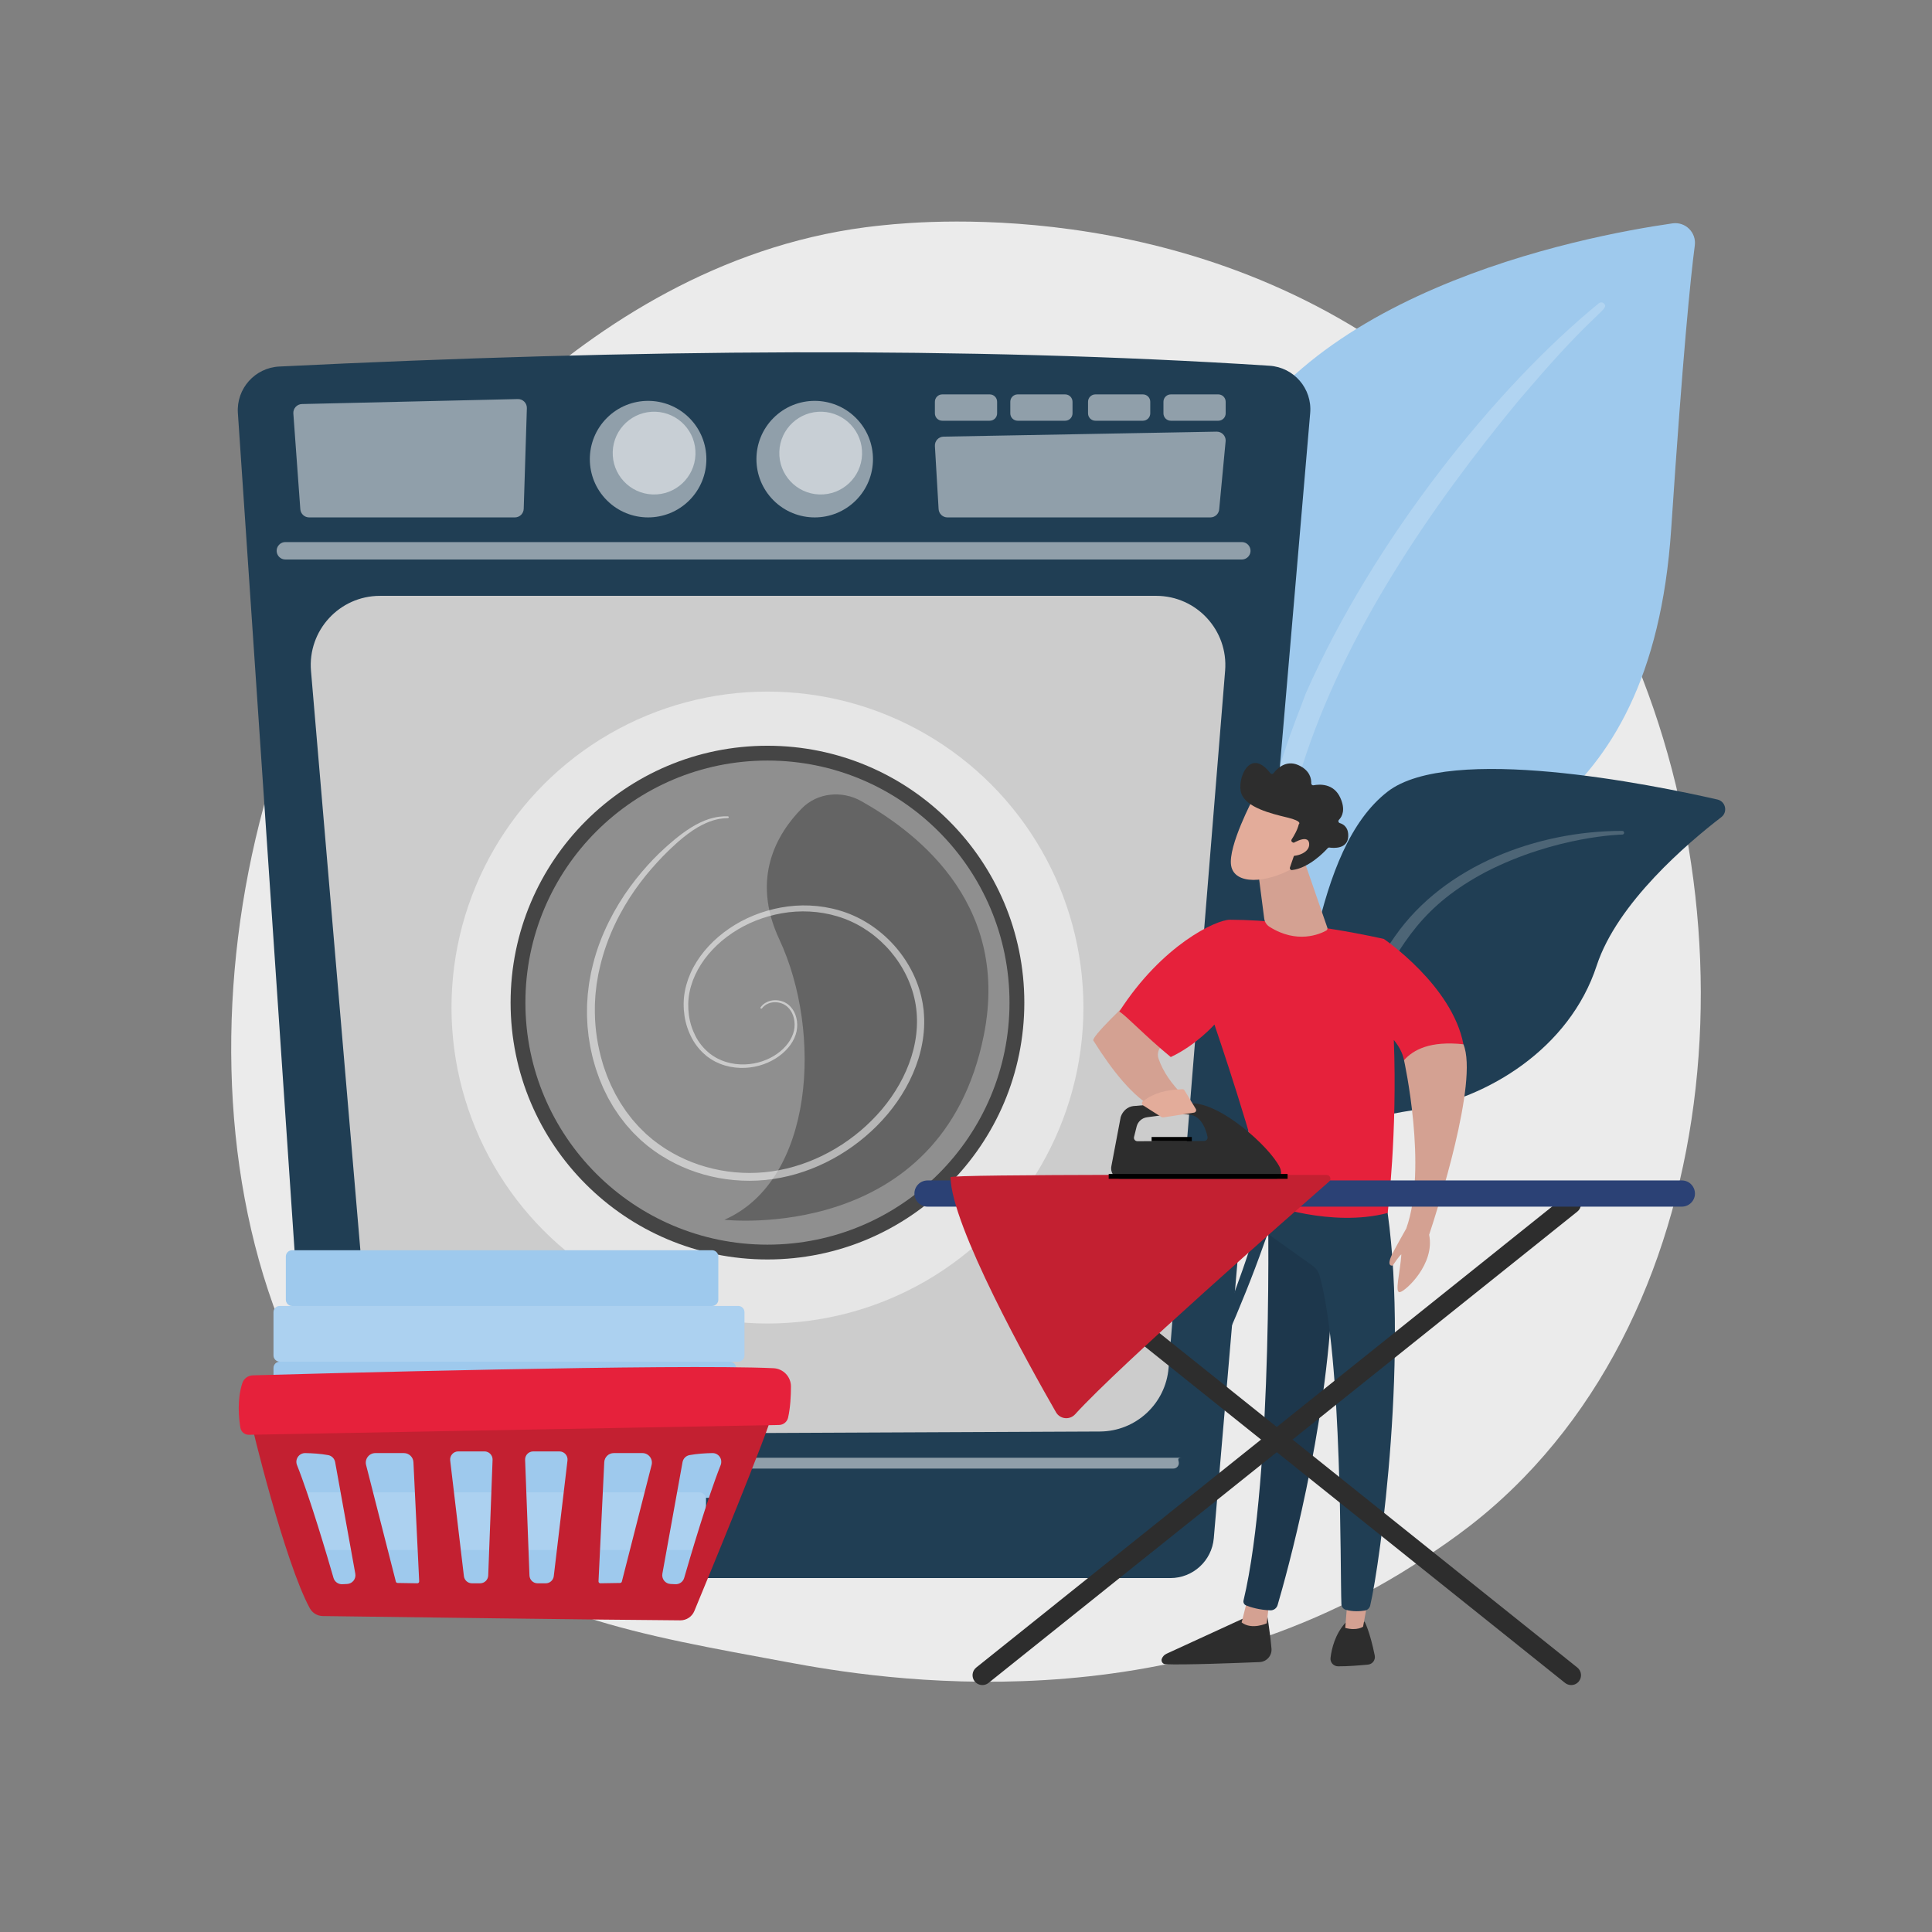 <?xml version="1.0" encoding="UTF-8"?>
<svg id="Illustration" xmlns="http://www.w3.org/2000/svg" viewBox="0 0 3710 3710">
  <rect x="0" y="0" width="3710" height="3710" fill="#808080" stroke="none"/>
  <defs>
    <style>
      .cls-1 {
        opacity: .2;
      }

      .cls-1, .cls-2, .cls-3, .cls-4, .cls-5 {
        fill: #fff;
      }

      .cls-6 {
        fill: #c32031;
      }

      .cls-2 {
        opacity: .53;
      }

      .cls-7 {
        opacity: .3;
      }

      .cls-8 {
        fill: #1d374c;
      }

      .cls-9 {
        fill: #2d2d2d;
      }

      .cls-3 {
        opacity: .5;
      }

      .cls-10 {
        fill: #9ec9ed;
      }

      .cls-11 {
        fill: #d4a192;
      }

      .cls-4 {
        opacity: .4;
      }

      .cls-5 {
        opacity: .15;
      }

      .cls-12 {
        fill: #203e54;
      }

      .cls-13 {
        fill: #ebebeb;
      }

      .cls-14 {
        fill: #ccc;
      }

      .cls-15 {
        fill: #e6213b;
      }

      .cls-16 {
        fill: #2b4175;
      }

      .cls-17 {
        fill: #e3ac9a;
      }

      .cls-18 {
        opacity: .7;
      }
    </style>
  </defs>
  <path class="cls-13" d="M2926.49,2836.99c-73.46,75.72-139.18,120.22-189.5,153.82-490.78,327.7-1051.79,233.25-1225.24,200.96-279.84-52.08-516.07-88.83-719.03-272.19-461.19-416.66-438.76-1285.86-86.35-1824.29,41.78-63.84,393.65-585.42,955.88-658.92,13.75-1.8,24.01-2.82,33-3.77,86.98-9.21,625.94-57.81,1065.42,310.38,62.91,52.7,164.15,147.77,258.03,292.76,343.27,530.15,344.36,1351.25-92.2,1801.24Z"/>
  <g>
    <g>
      <path class="cls-10" d="M2434.68,2235.38s7.93-399.01,196.18-497.68c188.25-98.66,540.23-150.12,578.32-721.9,22.3-334.75,36.99-480.89,45.33-544.52,3.26-24.82-18.01-45.91-42.79-42.35-175.31,25.16-746.04,135.31-881.31,515.68-160.36,450.92,104.27,1290.77,104.27,1290.77Z"/>
      <path class="cls-1" d="M3070.3,582.31c-198.3,161.89-432.15,453.51-562.95,749.63-17.27,48.99-66.05,152.65-93.42,339.41-23.96,155.71-22.67,321.41-6.68,431.76,1.01,6.98,7.49,11.81,14.46,10.8,12-1.74,10.97-14.6,10.85-14.2-15.56-188.02,4.45-420.32,67.99-627.93,80.71-254.81,246.53-498.03,416.01-703.06l17.4-20.16c131.09-153.99,157.28-154.02,146.16-165.64-2.63-2.74-6.91-2.96-9.81-.6Z"/>
    </g>
    <g>
      <path class="cls-12" d="M2106.18,2988.86c-25.37,11.09,248.9-304.49,352.77-814.42,48.95-240.29,62.69-543.43,205.63-654.24,118.96-92.22,506.64-13.79,633.35,15.12,15.83,3.61,20.33,24.01,7.45,33.9-63.5,48.77-199.83,164.38-239.31,285.17-52.04,159.22-209.76,255.04-348.15,276.8-138.4,21.75-215.89,45.35-292.3,261.82-76.42,216.47-247.33,564.33-319.42,595.85Z"/>
      <path class="cls-1" d="M3115.31,1595.58c-163.26-.29-341.43,66.4-436.29,201.97l-8.96,12.94c-20.71,30.35-140.07,247.36-209.01,428.55-.86,2.26.28,4.79,2.53,5.65,3.84,1.46,5.97-2.74,5.59-2.38,46.97-102.01,113.68-231.03,166.52-327.38,56.75-105.18,96.36-176.36,218.15-240.88,135.44-69.3,262.05-71.51,261.66-71.45,1.94-.11,3.41-1.77,3.3-3.71-.11-1.86-1.66-3.3-3.5-3.31Z"/>
    </g>
  </g>
  <g>
    <path class="cls-12" d="M456.8,793.17l146.09,2159.09c2.97,43.96,39.5,78.11,83.57,78.11h1560.92c43.49,0,79.74-33.28,83.45-76.61l185.11-2160.69c4.01-46.82-31.26-87.73-78.16-90.75-580.01-37.35-1220.89-31.88-1901.48,1.53-46.82,2.3-82.68,42.56-79.51,89.33Z"/>
    <path class="cls-14" d="M729.61,1144.19h1490.53c77.63,0,138.73,66.26,132.45,143.63l-108.57,1338.95c-5.58,68.77-62.86,121.84-131.86,122.15l-1267.36,5.63c-69.24.31-127.12-52.61-133-121.6l-114.6-1344.57c-6.61-77.56,54.56-144.17,132.41-144.17Z"/>
    <path class="cls-3" d="M2384.63,1074.39H548c-7.04,0-13.33-4.41-15.72-11.04h0c-3.94-10.9,4.14-22.39,15.72-22.39h1836.63c13.49,0,21.43,15.17,13.73,26.25h0c-3.12,4.5-8.25,7.18-13.73,7.18Z"/>
    <path class="cls-3" d="M563.31,794.12l13.38,183.67c.65,8.9,8.06,15.8,16.99,15.8h394.97c9.2,0,16.74-7.3,17.03-16.5l6.06-193.23c.31-9.77-7.65-17.79-17.42-17.56l-414.42,9.57c-9.74.22-17.3,8.55-16.6,18.27Z"/>
    <path class="cls-3" d="M1795.3,856.72l7.1,121.06c.65,8.9,8.06,15.8,16.99,15.8h504.87c9.2,0,16.74-7.3,17.03-16.5l12.34-130.63c.31-9.77-7.65-17.79-17.42-17.56l-524.31,9.57c-9.74.22-17.3,8.55-16.6,18.27Z"/>
    <circle class="cls-3" cx="1244.55" cy="881.68" r="111.9" transform="translate(-258.92 1138.27) rotate(-45)"/>
    <circle class="cls-3" cx="1256.11" cy="870.12" r="79.48" transform="translate(341.77 2094.41) rotate(-87.96)"/>
    <circle class="cls-3" cx="1564.47" cy="881.68" r="111.9" transform="translate(-165.22 1364.49) rotate(-45)"/>
    <circle class="cls-3" cx="1576.04" cy="870.12" r="79.48" transform="translate(650.29 2414.14) rotate(-87.96)"/>
    <path class="cls-3" d="M1809.4,757.35h91.2c7.81,0,14.14,6.34,14.14,14.14v22.31c0,7.81-6.34,14.14-14.14,14.14h-91.2c-7.81,0-14.14-6.34-14.14-14.14v-22.31c0-7.81,6.34-14.14,14.14-14.14Z"/>
    <path class="cls-3" d="M1954.21,757.35h91.2c7.81,0,14.14,6.34,14.14,14.14v22.31c0,7.81-6.34,14.14-14.14,14.14h-91.2c-7.81,0-14.14-6.34-14.14-14.14v-22.31c0-7.81,6.34-14.14,14.14-14.14Z"/>
    <path class="cls-3" d="M2103.49,757.35h91.2c7.81,0,14.14,6.34,14.14,14.14v22.31c0,7.81-6.34,14.14-14.14,14.14h-91.2c-7.81,0-14.14-6.34-14.14-14.14v-22.31c0-7.81,6.34-14.14,14.14-14.14Z"/>
    <path class="cls-3" d="M2248.3,757.35h91.2c7.81,0,14.14,6.34,14.14,14.14v22.31c0,7.81-6.34,14.14-14.14,14.14h-91.2c-7.81,0-14.14-6.34-14.14-14.14v-22.31c0-7.81,6.34-14.14,14.14-14.14Z"/>
    <path class="cls-3" d="M2253.34,2820.05H682.2c-5.73,0-10.38-4.65-10.38-10.38h0c0-5.73,4.65-10.38,26.43-10.38h1571.13c-10.32,0-5.67,4.65-5.67,10.38h0c0,5.73-4.65,10.38-10.38,10.38Z"/>
    <g>
      <circle class="cls-3" cx="1473.74" cy="1934.79" r="606.75"/>
      <circle class="cls-18" cx="1473.74" cy="1925.29" r="493.25"/>
      <circle class="cls-4" cx="1473.74" cy="1925.29" r="464.81"/>
      <path class="cls-7" d="M1653.89,1538.4c-37.02-20.94-84.32-16.41-114.13,13.92-47.39,48.21-98.46,133.47-43.21,251.65,83.19,177.93,66.85,462.85-105.53,538.34,0,0,417.73,47.79,498.26-354.64,52.48-262.26-143.16-397.11-235.39-449.28Z"/>
    </g>
    <path class="cls-2" d="M1397.72,1571.03s-2.49.1-7.32.3c-4.63.5-11.66,1.28-20.46,3.93-8.78,2.64-19.27,7.07-30.79,13.8-11.48,6.83-23.92,15.98-36.92,27.41l-2.46,2.15-2.4,2.22c-1.65,1.52-3.32,3.06-5.01,4.63-3.34,3.14-6.95,6.26-10.24,9.68-3.37,3.37-6.82,6.82-10.35,10.34-3.46,3.6-6.89,7.41-10.45,11.22-14.1,15.37-28.51,32.78-42.31,52.51-27.46,39.39-52.79,88.42-66.52,145.76-1.54,7.19-3.49,14.37-4.57,21.8-.63,3.7-1.27,7.41-1.91,11.14l-.24,1.4c-.07.42-.05.21-.08.5l-.08.72-.33,2.89-.67,5.79c-.41,3.86-.97,7.79-1.26,11.63-.21,3.8-.43,7.62-.64,11.46-.65,7.63-.3,15.55-.39,23.43.4,31.62,5.47,64.23,15.09,96.36,1.05,4.07,2.55,8,3.94,11.99,1.43,3.97,2.75,8,4.28,11.96,1.65,3.91,3.3,7.84,4.97,11.77.84,1.96,1.62,3.96,2.53,5.9l2.86,5.76c1.92,3.84,3.84,7.7,5.77,11.57,2.15,3.74,4.3,7.5,6.47,11.26,1.09,1.88,2.13,3.79,3.27,5.65l3.62,5.44c2.43,3.62,4.8,7.31,7.3,10.91,2.67,3.48,5.34,6.97,8.02,10.47,1.36,1.73,2.62,3.55,4.08,5.21l4.39,4.97c2.96,3.29,5.78,6.73,8.88,9.91,3.17,3.12,6.36,6.24,9.55,9.37l2.39,2.35.6.59c.23.23.09.11.46.43l1.31,1.13,5.24,4.52,5.26,4.5,5.29,4.06c3.51,2.73,7.03,5.46,10.85,7.96,3.77,2.52,7.41,5.25,11.37,7.53,61.71,38.9,141.02,54.34,216.45,39.65,75.59-14.45,146.5-57.06,197.1-116.84,25.03-29.78,45.07-64.31,56.61-101.27,11.58-36.89,14.23-76.47,5.25-113.53-8.82-36.94-28.34-71.01-54.23-98.03-25.95-27.13-58.19-47.22-93.38-57.68-34.65-10.44-71.76-12.02-106.39-5.9-34.72,6.06-67.48,19.15-95.34,37.93-27.86,18.69-51.07,42.94-66.18,70.5-3.77,6.89-6.96,13.99-9.71,21.18-2.53,7.26-4.88,14.53-6.21,22-3.03,14.71-3.08,29.75-1.18,44.11,1.94,14.39,6.45,28.07,12.77,40.38,6.32,12.33,15.03,22.96,25.06,31.41l1.86,1.6c.34.33,1.29.94,1.9,1.4l4.13,2.94c2.74,1.93,5.47,3.27,8.18,4.94,2.88,1.37,5.74,2.81,8.65,4.04,2.99,1.04,5.86,2.36,8.89,3.16,11.97,3.65,24.23,5.07,36.05,4.69,47.36-1.54,86.84-31.68,94.29-64.82,3.52-16.21-.69-32.24-8.99-42-8.39-10.18-20-12.9-28.81-12.57-8.96.38-15.23,3.84-18.73,6.63-1.72,1.48-2.96,2.67-3.66,3.6-.74.88-1.12,1.33-1.12,1.33l-.14.16c-.6.72-1.68.81-2.39.2-.71-.6-.8-1.65-.22-2.37,0,0,.42-.51,1.24-1.53.77-1.06,2.15-2.44,4.07-4.14,3.91-3.22,10.88-7.18,20.77-7.75,4.9-.28,10.46.31,16.18,2.35,1.46.43,2.83,1.19,4.29,1.82,1.39.76,2.97,1.62,4.25,2.53.63.46,1.27.93,1.92,1.4.83.6,1.32,1.14,2.01,1.73,1.33,1.1,2.46,2.45,3.7,3.74,9.4,10.85,14.25,27.95,10.62,46.06-1.83,8.82-5.92,17.8-11.72,25.9-5.81,8.14-13.29,15.52-22.04,21.91-17.47,12.66-40.22,21.38-65.26,22.45-12.49.55-25.52-.8-38.35-4.55-3.24-.82-6.34-2.18-9.55-3.27-3.14-1.28-6.22-2.77-9.35-4.23-2.99-1.76-6.28-3.42-9.06-5.34l-4.16-2.9c-.75-.55-1.27-.83-2.22-1.6l-2.03-1.7c-10.94-8.99-20.44-20.36-27.37-33.47-6.92-13.1-11.89-27.63-14.13-42.92-2.21-15.27-2.35-31.24.72-47.14,1.32-7.9,3.72-15.7,6.32-23.44,2.83-7.66,6.1-15.25,10.05-22.56,15.78-29.27,39.92-54.77,68.86-74.5,28.95-19.81,63-33.71,99.24-40.3,36.26-6.6,74.77-5.39,111.96,5.52,73.83,21.22,137.51,84.65,157.17,163.94,1.03,5,2.41,10.18,3.13,15.07l1.05,7.32.53,3.66.13.91c.01.08.14.92.14,1.19l.13,1.91c.28,5.09.88,10.17.88,15.27-.09,5.1.16,10.22-.22,15.31-.99,20.41-4.78,40.66-10.81,60.17-12.14,39.1-32.9,75.06-59.14,106.44-52.44,62.2-126.05,106.82-205.16,122.14-79.14,15.58-162.3-.35-227.47-41.18-4.17-2.39-8.04-5.25-12.02-7.91-3.99-2.6-7.84-5.55-11.67-8.52l-5.75-4.41-5.29-4.51-5.25-4.51-1.31-1.13c-.07-.05-.63-.56-.81-.74l-.64-.62-2.54-2.48c-3.38-3.31-6.75-6.6-10.12-9.89-3.29-3.36-6.28-6.98-9.42-10.45l-4.65-5.25c-1.54-1.76-2.88-3.67-4.32-5.49-2.84-3.69-5.67-7.36-8.49-11.03-2.65-3.79-5.15-7.66-7.72-11.48l-3.82-5.73c-1.2-1.95-2.3-3.96-3.46-5.93-2.28-3.96-4.56-7.91-6.83-11.84-2.01-4.07-4.02-8.12-6.02-12.17l-2.98-6.06c-.94-2.04-1.75-4.13-2.63-6.19-1.73-4.13-3.45-8.26-5.16-12.36-1.6-4.15-2.96-8.37-4.45-12.54-1.45-4.18-2.98-8.31-4.08-12.56-1.2-4.22-2.39-8.43-3.58-12.62-1.25-4.17-1.98-8.47-2.98-12.67-.88-4.23-2.01-8.4-2.67-12.64-.69-4.24-1.38-8.45-2.07-12.66-.77-4.19-1.23-8.41-1.64-12.62-.45-4.2-.89-8.39-1.33-12.56-.3-4.18-.45-8.36-.66-12.51-.13-4.15-.53-8.28-.37-12.41.18-8.26-.09-16.38.68-24.58.28-4.08.56-8.15.83-12.19.35-4,.94-7.81,1.4-11.7l.73-5.79.36-2.88.09-.72c.02-.19.12-.87.14-.93l.27-1.45c.7-3.87,1.41-7.72,2.11-11.55,1.22-7.7,3.31-15.14,4.99-22.57,7.37-29.62,18.17-56.92,30.49-81.71,12.36-24.79,26.24-47.17,40.79-67.03,14.53-19.88,29.59-37.35,44.3-52.7,3.76-3.76,7.37-7.51,11.03-11.07,3.74-3.49,7.4-6.9,10.97-10.24,3.53-3.42,7.17-6.35,10.64-9.39,1.74-1.5,3.46-2.99,5.16-4.45l2.59-2.23c.87-.71,1.73-1.41,2.58-2.11,13.64-11.2,26.75-20.18,38.85-26.83,12.14-6.59,23.25-10.81,32.53-13.09,9.28-2.34,16.65-2.84,21.63-3.12,4.84.02,7.34.03,7.34.03.94,0,1.7.77,1.7,1.71,0,.91-.74,1.66-1.64,1.7Z"/>
  </g>
  <g>
    <g>
      <path class="cls-11" d="M2341.15,1780.21c-10.17-10.63-248.13,204.31-241.66,217.83,36.75,58.54,75.43,107.53,119.13,131.61l53.32-26.09c-21.58-21.63-38.35-44.85-47.23-70.68-3.62-10.55.83-22.18,10.56-27.63l118.36-66.2-12.48-158.84Z"/>
      <path class="cls-9" d="M2432.38,3095.88s6.2,35.11,9.24,69.86c1.19,13.58-9.28,25.37-22.9,25.94-46.28,1.93-145.27,5.67-180.79,4.09-5.34-.24-8.83-5.7-6.86-10.67,1.66-4.16,4.85-7.53,8.92-9.4l163.51-75.15,28.87-4.67Z"/>
      <path class="cls-11" d="M2437.47,3075.25l-4.98,41.99s-28.64,13.33-48.2-1.68l11.86-46.8,41.32,6.49Z"/>
      <path class="cls-8" d="M2433.72,2285.81c2.15,10.97,11.55,547.21-45.77,787.52-.94,3.92,1.05,7.96,4.78,9.49,8.79,3.59,26.03,8.79,46.68,9.49,6.4.21,12.13-3.94,13.94-10.08,16.38-55.76,94.9-335.11,105.14-601.97,11.44-298.19,0-10.15,0-10.15l-6.71-184.32-118.06.02Z"/>
      <path class="cls-9" d="M2620.48,3114.19s9.87,17.72,19.43,64.82c1.72,8.51-4.22,16.64-12.85,17.49-15.28,1.5-38.8,3.44-57.65,3.31-8.69-.06-15.47-7.62-14.42-16.25,2.09-17.19,8.59-45.39,28.68-67.37l36.82-2Z"/>
      <path class="cls-11" d="M2629.15,3060.18l-11.64,63.5s-11.51,8.56-34.28,2.36l5.56-68.32,40.37,2.47Z"/>
      <path class="cls-12" d="M2660.6,2302.27c46.88,282.93-10.17,699.28-29.41,780.77-1.18,4.99-5.2,8.81-10.26,9.65-8.59,1.42-22.73,2.58-36.67-1.46-4.8-1.39-8.18-5.73-8.37-10.73-2.58-65.88,2.06-470.34-41.62-630.18-2.21-8.1-7.16-15.17-14-20.03l-84.78-60.27-6.5-97.43,231.62,29.68Z"/>
      <path class="cls-15" d="M2810.19,2005.27c-21.58-113.05-152.81-202.21-152.81-202.21,0,0-155-36.36-295.51-36.89-26.39-.1-129.99,48.08-212.46,176.28,14.61,9.08,48.79,46.33,98.8,87.38,48.72-22.71,83.86-62.42,83.86-62.42,0,0,83.09,242.28,101.17,344.42,0,0,122.69,45.96,231.46,17.44,0,0,18.83-153.58,11.84-332.29,9.62,11.9,17.05,25.05,19.57,38.88,44.16-22.3,89.28-28.75,114.08-30.58Z"/>
      <path class="cls-11" d="M2504.18,1652.11l44.7,129.28c.74,2.14-.14,4.51-2.12,5.61-12.19,6.74-56.09,26.21-108.99-7.33-5.51-3.49-9.26-9.19-10.1-15.67l-14.48-111.89h90.99Z"/>
      <g>
        <path class="cls-17" d="M2406.91,1532.4s-49.09,92.4-42.8,129.73c6.29,37.33,67.13,34.65,120.25,4.33l37.12-99.77-114.58-34.29Z"/>
        <path class="cls-9" d="M2482.02,1617.46c-2.16-.96-2.95-3.6-1.66-5.57,3.93-6.01,11.31-18.26,13.66-29,0,0,8.82-5.65-22.46-13.14-31.28-7.49-77.94-19.11-87.74-45.74-9.56-25.96,15.56-91.26,55.64-39.23,1.52,1.98,4.51,2.02,6.03.04,6.57-8.55,23.84-26.3,47.82-15.54,22.44,10.07,24.97,26.51,24.66,34.8-.09,2.44,2.09,4.33,4.49,3.88,11.35-2.16,38.57-4.02,51.28,23.91,10.47,23.01,3.66,36.03-2.53,42.4-2.01,2.06-1.13,5.46,1.62,6.3,7.46,2.28,17.09,8.61,16.12,26.08-1.33,24.15-28.34,22.02-36.02,20.92-1.26-.18-2.53.25-3.38,1.2-6.59,7.3-36.29,38.27-68.44,42.01-2.78.32-4.94-2.43-4.03-5.08l13.91-40.44c.65-1.88-.25-3.94-2.07-4.74l-6.9-3.06Z"/>
        <path class="cls-17" d="M2476.43,1623.2s34.95-23.98,37.5-3.79c2.55,20.19-31.47,29.25-48.33,21.72l10.82-17.94Z"/>
      </g>
      <path class="cls-11" d="M2810.19,2005.27c-64.14-6.8-95.95,10.43-114.08,30.58,0,0,45.87,206.92,4.32,323.25,0,0-20.02,35.31-26.18,47.54-13.79,27.38.19,23.55.19,23.55,0,0,13.98-21.06,16.57-21.26-2.43,35.59-13.46,74.28-2.72,72.35,11.03-1.99,67.69-54.15,56.07-110.18,15.11-45.5,95.35-294.52,65.83-365.82Z"/>
    </g>
    <g>
      <path class="cls-9" d="M1886.47,3235.81c-5.54,0-11.03-2.42-14.76-7.09-6.52-8.15-5.2-20.03,2.94-26.56l1130.66-905.05c8.14-6.51,20.04-5.2,26.56,2.95,6.52,8.15,5.2,20.03-2.94,26.56l-1130.66,905.05c-3.48,2.79-7.65,4.14-11.79,4.14Z"/>
      <path class="cls-9" d="M3017.1,3235.81c-4.14,0-8.31-1.35-11.79-4.14l-1130.66-905.05c-8.15-6.52-9.46-18.41-2.94-26.56,6.52-8.15,18.41-9.47,26.56-2.95l1130.66,905.05c8.15,6.52,9.46,18.41,2.94,26.56-3.73,4.66-9.22,7.09-14.76,7.09Z"/>
      <path class="cls-16" d="M3229.64,2317.11h-1448.54c-13.89,0-25.15-11.26-25.15-25.15h0c0-13.89,11.26-25.15,25.15-25.15h1448.54c21.7,0,33.22,25.65,18.79,41.86h0c-4.77,5.36-11.61,8.43-18.79,8.43Z"/>
      <path class="cls-6" d="M1825.28,2260.52c-.09-5.92,606.23-4.55,722.36-4.23,6.64.02,9.72,8.24,4.71,12.61-72.9,63.71-401.47,351.93-487.81,446.93-10.45,11.5-29.02,9.53-36.76-3.95-51.22-89.19-201.02-357.78-202.5-451.36Z"/>
    </g>
    <g>
      <path class="cls-9" d="M2457.2,2240.85c-20.41-40-112.93-122.6-168.54-122.18-37.55.28-86.33,2.53-112.26,5.29-11.02,1.17-20.44,9.32-24.33,20.99l-17.91,94.44c-2.37,12.51,6.1,24.29,17.46,24.29l298.65-.06c10.78,0,12.06-12.7,6.92-22.77ZM2312.33,2191l-128.19.47c-4.32.02-7.49-4.03-6.45-8.22l4.96-19.9c2.34-9.41,10.15-16.44,19.74-17.84,23.09-3.36,65.27-8.49,85.09-4.47,20.54,4.16,28.51,28.94,31.31,41.96.89,4.13-2.24,8-6.46,8.01Z"/>
      <rect x="2211.41" y="2183.35" width="77.25" height="8.11"/>
      <rect x="2129.02" y="2254.37" width="343.53" height="9.32"/>
    </g>
    <path class="cls-17" d="M2195.01,2122.58l35.34,22.5c.98.63,2.16.87,3.32.69l59.21-9.19c3.38-.53,5.15-4.32,3.36-7.25l-21.67-35.51c-1.14-1.87-3.4-2.73-5.5-2.09-28.31.76-53.36,6.91-72.87,22.21-3.92,1.2-4.64,6.44-1.18,8.64Z"/>
  </g>
  <g>
    <path class="cls-10" d="M1417.52,2507.82h-50.14c6.6,0,12-5.4,12-12v-83c0-6.6-5.4-12-12-12h-806.5c-6.6,0-12,5.4-12,12v83c0,6.6,5.4,12,12,12h-23.69c-6.6,0-12,5.4-12,12v83c0,6.6,5.4,12,12,12-6.6,0-12,5.4-12,12v116.4c0,6.6,5.4,12,12,12h14.38c-6.6,0-12,5.4-12,12v97.11c0,6.6,5.4,12,12,12h19.18c-.06.48-.1.97-.1,1.47v86.55c0,6.6,5.4,12,12,12h34.36c-6.4,0-11.63,5.23-11.63,11.63v68.59c0,6.4,5.23,11.63,11.63,11.63h715.21c6.4,0,11.63-5.23,11.63-11.63v-68.59c0-6.4-5.24-11.63-11.63-11.63h11.48c6.6,0,12-5.4,12-12v-86.55c0-.5-.04-.99-.1-1.47h17.55c6.6,0,12-5.4,12-12v-97.11c0-6.6-5.4-12-12-12h28.31c6.6,0,12-5.4,12-12v-116.4c0-6.6-5.4-12-12-12h16.08c6.6,0,12-5.4,12-12v-83c0-6.6-5.4-12-12-12Z"/>
    <rect class="cls-5" x="570.64" y="2865.8" width="785.04" height="110.55" rx="12" ry="12"/>
    <rect class="cls-5" x="525.19" y="2507.82" width="904.33" height="107" rx="12" ry="12"/>
    <g>
      <path class="cls-6" d="M482.17,2729.01c-.87,2.13,64.74,271.67,112.82,359.39,4.99,9.11,14.55,14.76,24.94,14.9,91.85,1.25,557.37,7.52,686.49,8.22,11.79.06,22.41-7,26.92-17.89,29.73-71.82,138.89-336.6,150.45-380.72l-1001.62,16.11ZM666.57,3041.71l-9.22.44c-7.77.37-14.77-4.63-16.93-12.1-11.05-38.29-44.94-153.63-70.09-216.71-4.45-11.15,3.9-23.19,15.9-22.99,12.95.22,29.03,1.14,43.91,3.86,6.86,1.25,12.2,6.67,13.44,13.53l38.71,214.2c1.8,9.98-5.59,19.27-15.72,19.76ZM801.04,3040.38l-37.83-.62c-1.43-.15-2.64-1.14-3.05-2.52l-56.97-223.28c-3.53-11.77,5.28-23.61,17.57-23.61h54.84c9.79,0,17.85,7.68,18.32,17.46l11.05,228.86c.1,2.18-1.75,3.94-3.92,3.72ZM937.52,3025.42c-.32,8.36-7.19,14.98-15.56,14.98h-15.67c-7.89,0-14.53-5.9-15.46-13.74l-26.33-222.14c-1.1-9.26,6.14-17.4,15.46-17.4h50.37c8.83,0,15.89,7.33,15.56,16.15l-8.37,222.14ZM1089.75,2804.53l-26.33,222.14c-.93,7.83-7.57,13.74-15.46,13.74h-15.67c-8.37,0-15.24-6.62-15.56-14.98l-8.37-222.14c-.33-8.82,6.73-16.15,15.56-16.15h50.37c9.32,0,16.56,8.14,15.46,17.4ZM1251.07,2813.96l-56.97,223.28c-.41,1.38-1.62,2.38-3.05,2.52l-37.83.62c-2.17.22-4.02-1.54-3.92-3.72l11.05-228.86c.47-9.77,8.53-17.46,18.32-17.46h54.84c12.28,0,21.09,11.84,17.57,23.61ZM1313.83,3030.05c-2.16,7.47-9.16,12.47-16.93,12.1l-9.22-.44c-10.13-.48-17.53-9.77-15.72-19.76l38.71-214.2c1.24-6.86,6.58-12.28,13.44-13.53,14.88-2.72,30.97-3.65,43.91-3.86,12-.2,20.35,11.84,15.9,22.99-25.15,63.08-59.04,178.42-70.09,216.71Z"/>
      <path class="cls-15" d="M485.4,2641.04c109.13-3.07,814.28-22.37,999.92-13.68,18.78.88,33.55,16.33,33.54,35.13,0,17.89-1.13,40.3-5.48,59.7-1.83,8.17-9.03,14.02-17.4,14.18l-1018.04,18.85c-8.08.15-15.01-5.64-16.34-13.61-3.15-18.82-6.55-53.75,3.68-85.48,2.83-8.79,10.9-14.82,20.13-15.08Z"/>
    </g>
  </g>
</svg>